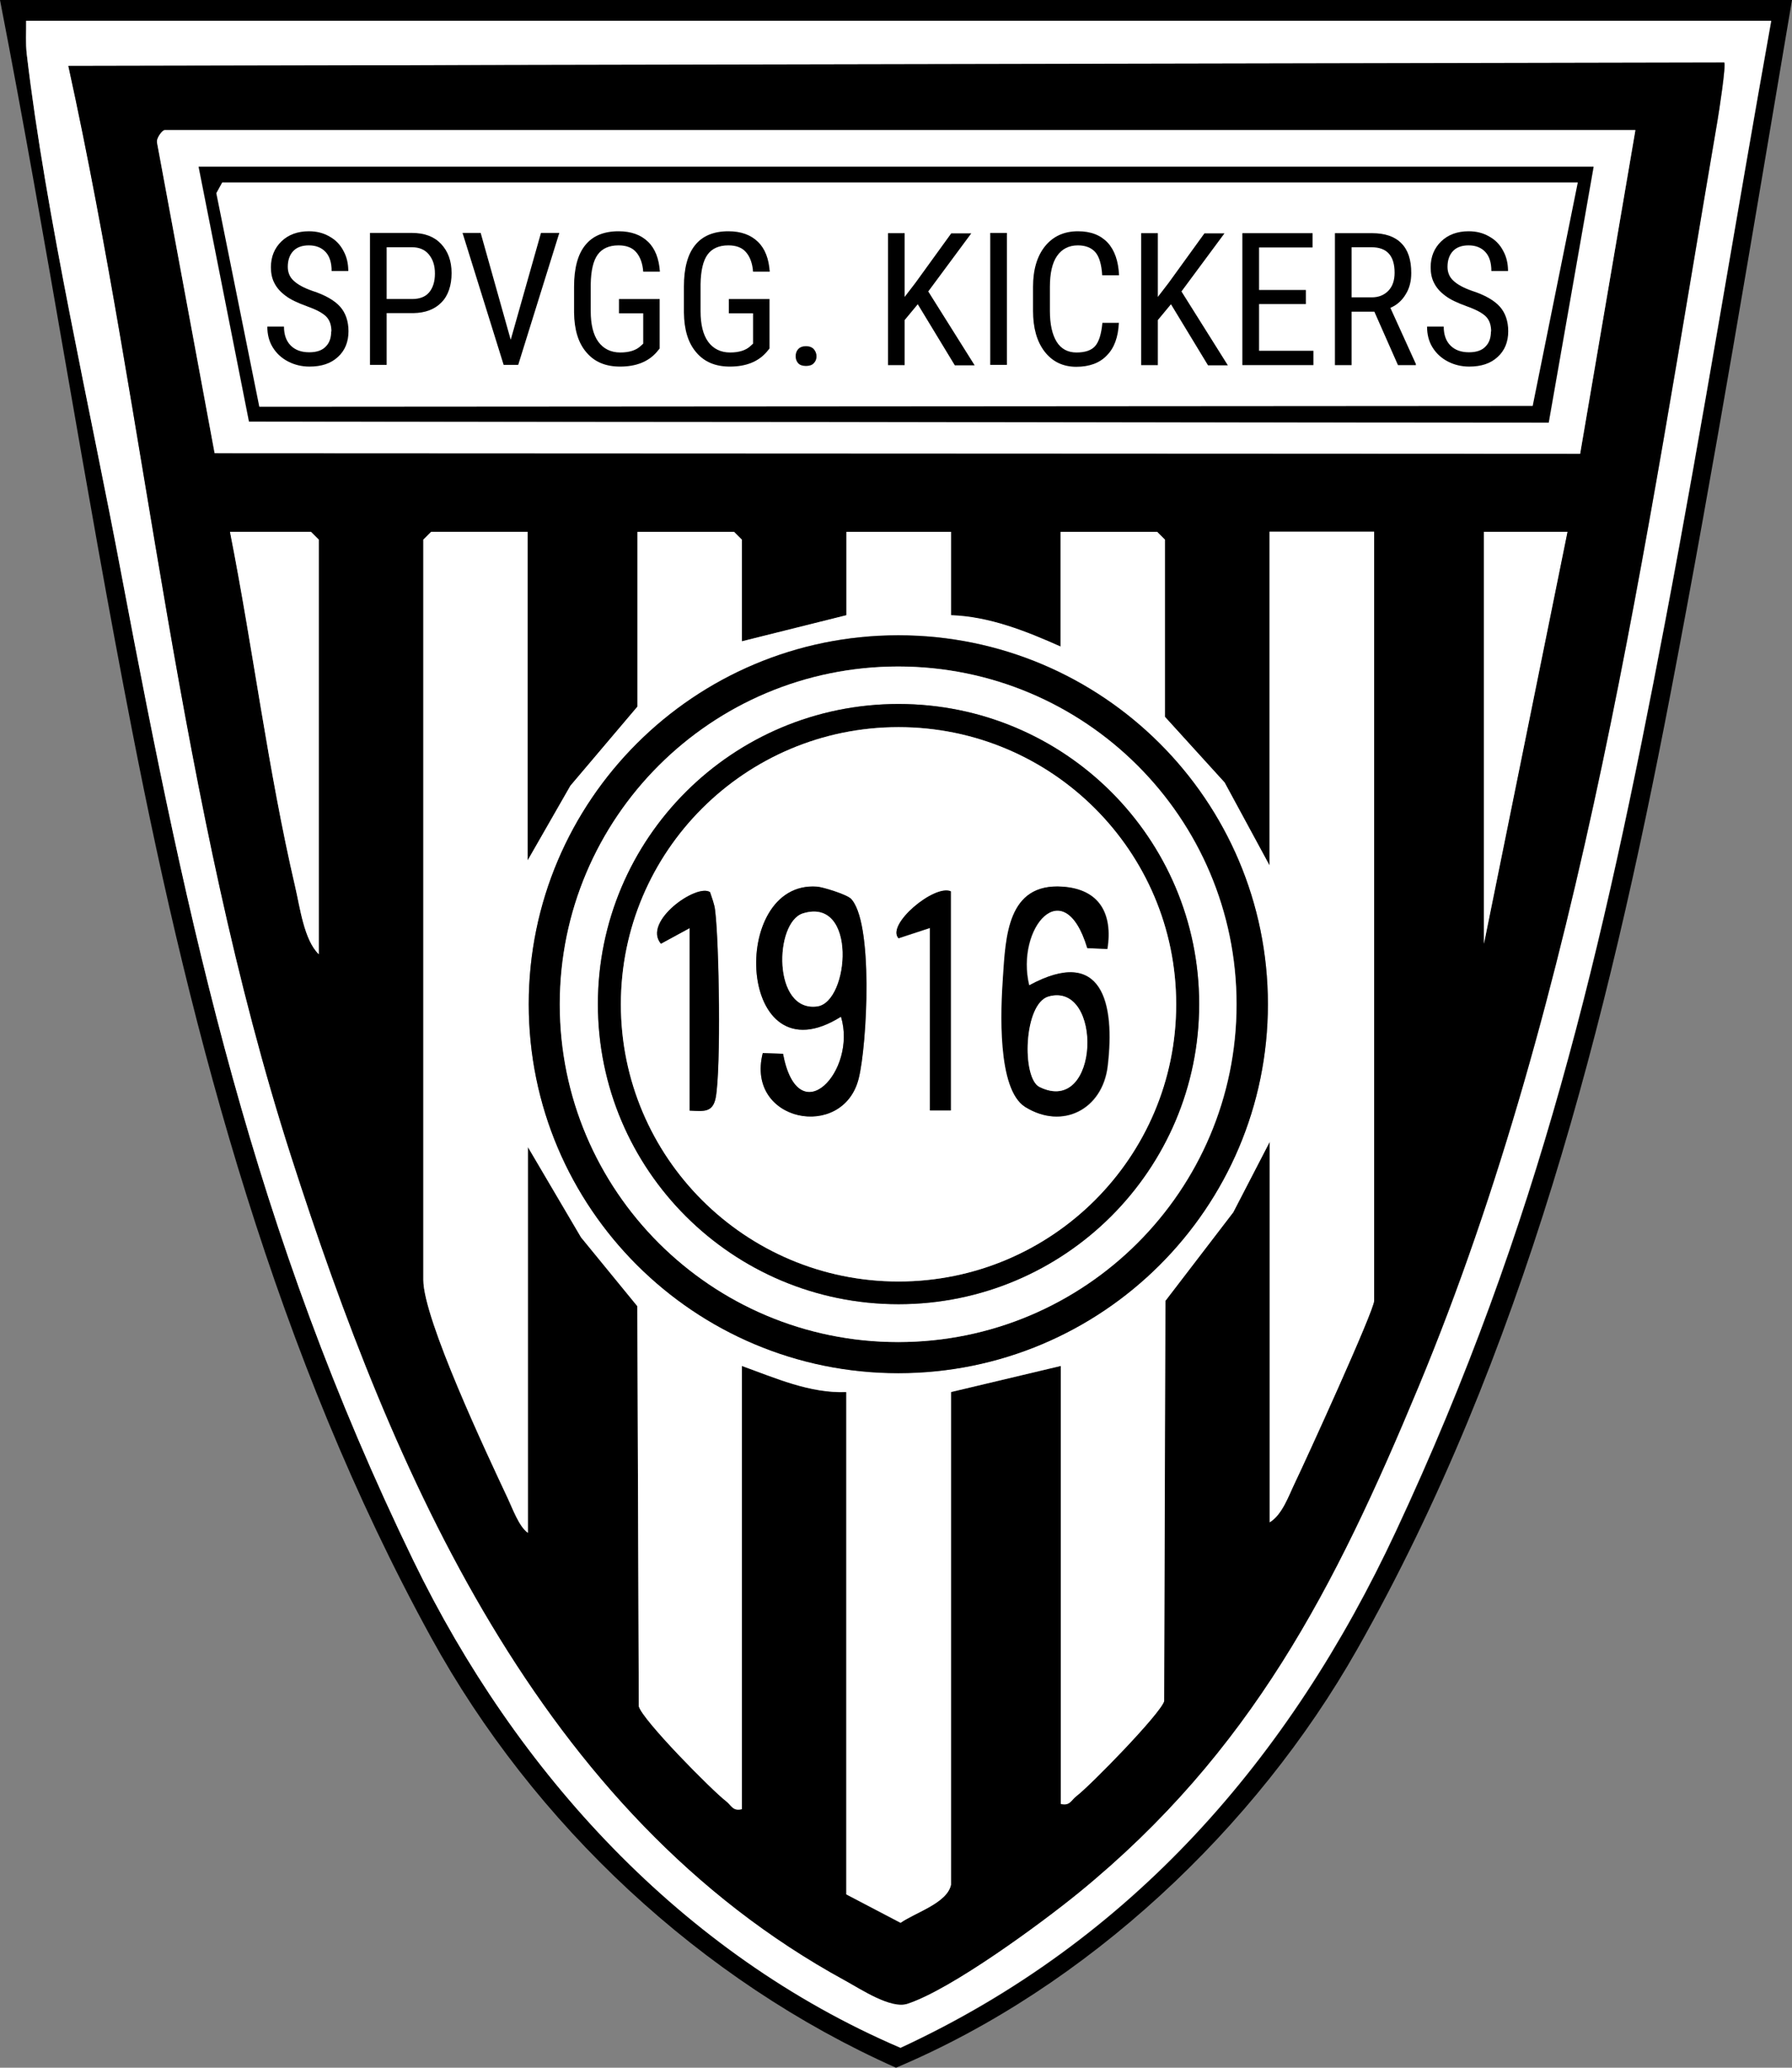 <svg xmlns="http://www.w3.org/2000/svg" width="130" height="150" viewBox="0 0 130 150" fill="none"><rect x="0" y="0" width="130" height="150" fill="#808080" stroke="none"/><g clip-path="url(#clip0_396_2)"><path d="M130 0C127.155 16.794 124.387 33.649 121.175 50.382C116.618 74.153 110.485 98.412 98.463 119.634C91.092 132.656 78.856 144.153 65 150C50.838 143.695 38.709 132.336 31.261 118.763C20.112 98.443 13.994 75.634 9.589 53.023C6.148 35.405 3.426 17.618 0 0H130ZM128.486 1.511H1.896C1.896 2.321 1.835 3.13 1.942 3.939C3.334 15.741 6.576 29.786 8.825 41.695C13.719 67.603 18.384 89.313 30.007 113.237C37.455 128.58 49.446 141.771 65.337 148.565C82.114 140.794 93.569 127.588 101.278 111.084C111.678 88.824 116.251 69.084 120.808 45.099C123.561 30.611 125.901 16.03 128.501 1.527L128.486 1.511Z" fill="black"></path><path d="M128.486 1.512C125.886 16.015 123.546 30.611 120.793 45.084C116.235 69.069 111.663 88.809 101.263 111.069C93.554 127.573 82.099 140.779 65.321 148.55C49.446 141.741 37.44 128.565 29.992 113.222C18.384 89.298 13.704 67.588 8.81 41.695C6.577 29.787 3.334 15.726 1.943 3.939C1.851 3.13 1.912 2.321 1.897 1.512H128.486ZM125.075 4.55L4.971 4.779C10.675 30.825 12.97 58.489 21.137 83.878C28.539 106.901 39.077 131.512 61.299 143.649C62.477 144.29 64.648 145.725 65.841 145.344C69.007 144.306 75.538 139.527 78.275 137.283C90.771 127.084 96.843 115.206 102.914 100.596C114.752 72.138 119.401 39.176 124.601 8.764C124.708 8.138 125.244 4.672 125.091 4.519L125.075 4.55Z" fill="white"></path><path d="M125.075 4.535C125.228 4.688 124.693 8.153 124.586 8.779C119.386 39.192 114.736 72.153 102.899 100.611C96.827 115.222 90.755 127.1 78.26 137.299C75.522 139.528 69.007 144.321 65.826 145.36C64.633 145.757 62.476 144.321 61.283 143.665C39.061 131.528 28.523 106.917 21.121 83.894C12.954 58.489 10.675 30.825 4.955 4.779L125.075 4.535ZM118.621 9.451H11.944C11.776 9.451 11.317 10.047 11.394 10.367L15.569 32.886L114.629 32.932L118.636 9.466L118.621 9.451ZM23.125 69.222V39.146L22.559 38.581H16.686C18.368 47.115 19.439 55.848 21.412 64.321C21.763 65.818 22.054 68.184 23.125 69.222ZM38.281 38.581H31.276L30.71 39.146V92.856C30.71 95.711 35.36 105.558 36.828 108.688C37.18 109.421 37.654 110.764 38.296 111.207V83.222L42.15 89.772L46.234 94.764L46.341 123.787C46.586 124.764 51.633 129.879 52.688 130.688C53.07 130.978 53.162 131.421 53.82 131.253V99.1C56.252 99.97 58.745 101.1 61.406 100.993V137.436L65.321 139.497C66.391 138.749 68.716 138.062 68.976 136.734V100.993L76.945 99.1V130.871C77.602 131.039 77.709 130.596 78.076 130.306C79.101 129.528 84.179 124.321 84.439 123.421L84.53 94.382L89.455 87.955L92.101 82.841V110.444C93.019 109.879 93.477 108.505 93.936 107.558C94.701 105.97 99.671 95.085 99.671 94.367V38.581H92.086V62.795L88.828 56.779L84.5 52.016V39.161L83.934 38.596H76.929V46.917C74.436 45.802 71.745 44.734 68.976 44.642V38.596H61.39V44.642L53.804 46.535V39.161L53.239 38.596H46.234V51.268L41.37 57.008L38.266 62.428V38.596L38.281 38.581ZM113.696 38.581H107.64V68.459L113.696 38.581Z" fill="black"></path><path d="M38.281 38.582V62.414L41.386 56.994L46.249 51.253V38.582H53.254L53.82 39.147V46.521L61.406 44.627V38.582H68.992V44.627C71.775 44.719 74.452 45.788 76.945 46.902V38.582H83.949L84.515 39.147V52.002L88.843 56.765L92.101 62.78V38.566H99.687V94.353C99.687 95.07 94.716 105.956 93.952 107.543C93.493 108.49 93.034 109.864 92.116 110.429V82.826L89.47 87.94L84.546 94.368L84.454 123.406C84.194 124.307 79.116 129.513 78.092 130.292C77.709 130.582 77.618 131.024 76.96 130.856V99.085L68.992 100.979V136.719C68.732 138.047 66.407 138.734 65.336 139.482L61.39 137.421V100.979C58.76 101.085 56.267 99.971 53.82 99.085V131.238C53.162 131.406 53.055 130.963 52.688 130.673C51.633 129.864 46.586 124.75 46.341 123.773L46.234 94.75L42.15 89.757L38.296 83.208V111.192C37.654 110.75 37.18 109.421 36.828 108.673C35.36 105.543 30.71 95.696 30.71 92.841V39.147L31.276 38.582H38.281ZM91.979 72.841C91.979 58.063 79.973 46.078 65.168 46.078C50.363 46.078 38.358 58.063 38.358 72.841C38.358 87.62 50.363 99.605 65.168 99.605C79.973 99.605 91.979 87.62 91.979 72.841Z" fill="white"></path><path d="M118.637 9.449L114.63 32.914L15.57 32.869L11.394 10.35C11.318 10.029 11.777 9.434 11.945 9.434H118.637V9.449ZM115.593 12.105H14.407L18.062 30.594L112.351 30.67L115.608 12.121L115.593 12.105Z" fill="white"></path><path d="M23.125 69.223C22.054 68.185 21.764 65.819 21.412 64.323C19.439 55.849 18.368 47.116 16.686 38.582H22.559L23.125 39.147V69.223Z" fill="white"></path><path d="M113.712 38.582L107.655 68.46V38.582H113.712Z" fill="white"></path><path d="M91.979 72.853C91.979 87.632 79.973 99.617 65.168 99.617C50.363 99.617 38.357 87.632 38.357 72.853C38.357 58.075 50.363 46.09 65.168 46.09C79.973 46.09 91.979 58.075 91.979 72.853ZM89.715 72.853C89.715 59.327 78.719 48.349 65.168 48.349C51.617 48.349 40.621 59.311 40.621 72.853C40.621 86.395 51.617 97.357 65.168 97.357C78.719 97.357 89.715 86.395 89.715 72.853Z" fill="black"></path><path d="M115.608 12.09L112.351 30.655L18.062 30.578L14.407 12.09H115.608Z" fill="white"></path><path d="M14.407 12.09L18.062 30.578L112.351 30.655L115.608 12.09H14.407ZM111.188 29.449L18.812 29.51L15.692 14.014L16.12 13.235H114.461L111.188 29.449Z" fill="black"></path><path d="M89.7 72.855C89.7 86.382 78.704 97.359 65.153 97.359C51.602 97.359 40.606 86.397 40.606 72.855C40.606 59.313 51.602 48.352 65.153 48.352C78.704 48.352 89.7 59.313 89.7 72.855ZM86.993 72.84C86.993 60.825 77.235 51.069 65.184 51.069C53.132 51.069 43.374 60.81 43.374 72.84C43.374 84.871 53.132 94.611 65.184 94.611C77.235 94.611 86.993 84.871 86.993 72.84Z" fill="white"></path><path d="M86.993 72.841C86.993 84.857 77.235 94.612 65.183 94.612C53.132 94.612 43.374 84.872 43.374 72.841C43.374 60.811 53.132 51.07 65.183 51.07C77.235 51.07 86.993 60.811 86.993 72.841ZM85.326 72.857C85.326 61.757 76.302 52.75 65.183 52.75C54.065 52.75 45.041 61.757 45.041 72.857C45.041 83.956 54.065 92.963 65.183 92.963C76.302 92.963 85.326 83.956 85.326 72.857Z" fill="black"></path><path d="M85.326 72.857C85.326 83.956 76.302 92.964 65.183 92.964C54.065 92.964 45.041 83.956 45.041 72.857C45.041 61.758 54.065 52.75 65.183 52.75C76.302 52.75 85.326 61.758 85.326 72.857ZM61.681 65.162C61.39 64.887 59.723 64.353 59.264 64.323C52.826 63.864 53.468 78.506 61.008 73.758C62.201 77.681 57.919 82.307 56.802 76.445L55.334 76.399C54.065 81.406 61.161 82.765 62.293 78.246C62.889 75.834 63.394 66.735 61.681 65.162ZM80.355 68.842C80.753 66.292 79.789 64.506 77.097 64.323C73.106 64.048 72.983 67.956 72.784 70.933C72.632 73.177 72.341 79.025 74.406 80.307C77.097 81.987 79.988 80.49 80.37 77.361C80.921 72.781 79.988 68.597 74.681 71.483C73.672 67.315 77.204 63.178 78.902 68.781L80.37 68.842H80.355ZM50.027 67.33V80.567C51.036 80.613 51.709 80.75 51.923 79.62C52.321 77.529 52.183 68.338 51.877 66.032C51.816 65.574 51.648 65.147 51.51 64.719C50.532 64.063 46.586 66.872 47.947 68.46L50.027 67.33ZM68.976 64.674C67.768 64.155 64.266 67.101 65.183 68.078L67.462 67.33V80.567H68.976V64.689V64.674Z" fill="white"></path><path d="M61.681 65.144C63.394 66.732 62.905 75.831 62.293 78.243C61.161 82.778 54.065 81.404 55.334 76.396L56.803 76.442C57.919 82.289 62.201 77.679 61.008 73.755C53.468 78.503 52.826 63.847 59.265 64.32C59.708 64.35 61.376 64.885 61.681 65.159V65.144ZM58.255 66.259C56.16 66.9 56.038 73.465 59.295 73.007C61.605 72.686 62.201 65.053 58.255 66.259Z" fill="black"></path><path d="M80.34 68.841L78.872 68.78C77.189 63.177 73.641 67.315 74.651 71.483C79.958 68.597 80.891 72.765 80.34 77.361C79.958 80.475 77.067 81.971 74.375 80.307C72.311 79.025 72.601 73.177 72.754 70.933C72.953 67.956 73.075 64.047 77.067 64.322C79.774 64.505 80.722 66.307 80.325 68.841H80.34ZM76.073 72.292C74.268 72.796 74.115 78.216 75.415 78.857C79.789 81.009 80.019 71.192 76.073 72.292Z" fill="black"></path><path d="M50.027 67.33L47.947 68.46C46.586 66.857 50.547 64.063 51.51 64.719C51.648 65.147 51.831 65.589 51.877 66.032C52.168 68.338 52.306 77.528 51.923 79.62C51.709 80.734 51.036 80.612 50.027 80.567V67.33Z" fill="black"></path><path d="M68.977 64.67V80.548H67.463V67.311L65.184 68.059C64.266 67.082 67.768 64.135 68.977 64.655V64.67Z" fill="black"></path><path d="M58.255 66.258C62.201 65.052 61.605 72.67 59.295 73.006C56.038 73.464 56.16 66.9 58.255 66.258Z" fill="white"></path><path d="M76.073 72.289C80.034 71.19 79.805 81.007 75.415 78.854C74.1 78.213 74.253 72.793 76.073 72.289Z" fill="white"></path><path d="M24.043 24.06C24.043 23.587 23.92 23.22 23.66 22.961C23.4 22.701 22.941 22.457 22.253 22.212C21.58 21.968 21.06 21.724 20.708 21.449C20.357 21.19 20.081 20.884 19.913 20.548C19.73 20.212 19.653 19.816 19.653 19.388C19.653 18.625 19.913 17.999 20.418 17.51C20.922 17.022 21.595 16.777 22.406 16.777C22.972 16.777 23.461 16.899 23.905 17.159C24.348 17.403 24.685 17.754 24.914 18.197C25.159 18.64 25.266 19.128 25.266 19.663H24.058C24.058 19.067 23.92 18.609 23.63 18.289C23.339 17.968 22.926 17.8 22.406 17.8C21.917 17.8 21.534 17.938 21.274 18.212C21.014 18.487 20.877 18.869 20.877 19.358C20.877 19.754 21.014 20.106 21.305 20.365C21.595 20.64 22.039 20.884 22.651 21.098C23.599 21.403 24.272 21.8 24.669 22.243C25.067 22.686 25.281 23.296 25.281 24.029C25.281 24.808 25.021 25.434 24.517 25.892C24.012 26.365 23.324 26.594 22.452 26.594C21.901 26.594 21.381 26.472 20.907 26.228C20.433 25.983 20.066 25.648 19.791 25.205C19.515 24.762 19.393 24.258 19.393 23.693H20.601C20.601 24.289 20.77 24.747 21.091 25.067C21.427 25.403 21.871 25.556 22.437 25.556C22.972 25.556 23.369 25.419 23.63 25.144C23.905 24.869 24.027 24.503 24.027 24.029L24.043 24.06Z" fill="black"></path><path d="M28.049 22.73V26.471H26.841V16.898H29.9C30.787 16.898 31.491 17.158 31.995 17.692C32.5 18.227 32.76 18.929 32.76 19.814C32.76 20.7 32.515 21.448 32.026 21.937C31.537 22.44 30.864 22.7 29.977 22.715H28.049V22.73ZM28.049 21.692H29.9C30.435 21.692 30.848 21.54 31.124 21.219C31.399 20.898 31.552 20.44 31.552 19.845C31.552 19.25 31.399 18.807 31.108 18.456C30.818 18.105 30.405 17.937 29.9 17.937H28.049V21.692Z" fill="black"></path><path d="M37.057 24.624L39.245 16.898H40.575L37.593 26.471H36.538L33.555 16.898H34.87L37.042 24.624H37.057Z" fill="black"></path><path d="M47.855 25.281L47.641 25.541C47.029 26.243 46.142 26.594 44.98 26.594C43.94 26.594 43.13 26.258 42.548 25.571C41.952 24.884 41.661 23.922 41.646 22.671V20.793C41.646 19.449 41.921 18.442 42.457 17.785C42.992 17.113 43.803 16.777 44.873 16.777C45.791 16.777 46.494 17.037 47.014 17.541C47.534 18.044 47.809 18.777 47.871 19.709H46.663C46.617 19.113 46.448 18.64 46.158 18.304C45.883 17.968 45.439 17.8 44.873 17.8C44.185 17.8 43.68 18.029 43.359 18.472C43.038 18.915 42.87 19.632 42.854 20.625V22.579C42.854 23.541 43.038 24.289 43.405 24.793C43.772 25.296 44.307 25.571 44.995 25.571C45.638 25.571 46.142 25.419 46.479 25.098L46.663 24.93V22.732H44.904V21.693H47.855V25.266V25.281Z" fill="black"></path><path d="M55.824 25.281L55.61 25.541C54.998 26.243 54.111 26.594 52.948 26.594C51.908 26.594 51.098 26.258 50.517 25.571C49.92 24.884 49.63 23.922 49.614 22.671V20.793C49.614 19.449 49.89 18.442 50.425 17.785C50.96 17.113 51.771 16.777 52.841 16.777C53.759 16.777 54.462 17.037 54.983 17.541C55.502 18.044 55.778 18.777 55.839 19.709H54.631C54.585 19.113 54.417 18.64 54.126 18.304C53.851 17.968 53.407 17.8 52.841 17.8C52.153 17.8 51.648 18.029 51.327 18.472C51.006 18.915 50.838 19.632 50.822 20.625V22.579C50.822 23.541 51.006 24.289 51.373 24.793C51.74 25.296 52.275 25.571 52.964 25.571C53.606 25.571 54.111 25.419 54.447 25.098L54.631 24.93V22.732H52.872V21.693H55.824V25.266V25.281Z" fill="black"></path><path d="M57.72 25.846C57.72 25.632 57.781 25.464 57.904 25.327C58.026 25.19 58.225 25.113 58.47 25.113C58.714 25.113 58.913 25.19 59.035 25.327C59.158 25.464 59.234 25.648 59.234 25.846C59.234 26.045 59.173 26.212 59.035 26.35C58.913 26.487 58.714 26.548 58.47 26.548C58.225 26.548 58.026 26.487 57.904 26.35C57.781 26.212 57.72 26.045 57.72 25.846Z" fill="black"></path><path d="M66.575 22.074L65.627 23.219V26.487H64.419V16.914H65.627V21.54L66.422 20.502L69.007 16.929H70.46L67.34 21.143L70.705 26.502H69.267L66.591 22.09L66.575 22.074Z" fill="black"></path><path d="M73.045 26.471H71.836V16.898H73.045V26.471Z" fill="black"></path><path d="M81.166 23.434C81.12 24.457 80.83 25.251 80.294 25.785C79.774 26.335 79.025 26.609 78.077 26.609C77.129 26.609 76.349 26.243 75.783 25.51C75.217 24.777 74.941 23.785 74.941 22.548V20.808C74.941 19.571 75.232 18.579 75.813 17.861C76.394 17.144 77.19 16.777 78.199 16.777C79.132 16.777 79.835 17.052 80.356 17.602C80.86 18.151 81.135 18.945 81.181 19.968H79.958C79.912 19.19 79.744 18.625 79.469 18.304C79.193 17.983 78.765 17.8 78.199 17.8C77.541 17.8 77.037 18.06 76.685 18.564C76.333 19.067 76.165 19.831 76.165 20.808V22.564C76.165 23.525 76.333 24.273 76.654 24.793C76.975 25.312 77.465 25.571 78.092 25.571C78.719 25.571 79.178 25.419 79.453 25.098C79.728 24.777 79.897 24.228 79.973 23.419H81.197L81.166 23.434Z" fill="black"></path><path d="M84.944 22.074L83.995 23.219V26.487H82.787V16.914H83.995V21.54L84.791 20.502L87.375 16.929H88.828L85.708 21.143L89.073 26.502H87.635L84.959 22.09L84.944 22.074Z" fill="black"></path><path d="M94.732 22.059H91.337V25.448H95.282V26.487H90.128V16.914H95.221V17.952H91.337V21.036H94.732V22.074V22.059Z" fill="black"></path><path d="M99.733 22.609H98.05V26.487H96.842V16.914H99.534C100.467 16.914 101.186 17.158 101.66 17.647C102.149 18.135 102.379 18.853 102.379 19.8C102.379 20.395 102.256 20.899 101.981 21.341C101.721 21.784 101.354 22.12 100.865 22.334L102.715 26.41V26.487H101.415L99.702 22.609H99.733ZM98.05 21.571H99.519C100.023 21.571 100.421 21.403 100.727 21.082C101.033 20.761 101.171 20.319 101.171 19.784C101.171 18.563 100.62 17.937 99.504 17.937H98.05V21.571Z" fill="black"></path><path d="M108.175 24.06C108.175 23.587 108.053 23.22 107.793 22.961C107.533 22.701 107.074 22.457 106.386 22.212C105.713 21.968 105.193 21.724 104.841 21.449C104.489 21.19 104.214 20.884 104.046 20.548C103.862 20.212 103.786 19.816 103.786 19.388C103.786 18.625 104.046 17.999 104.551 17.51C105.055 17.022 105.728 16.777 106.539 16.777C107.105 16.777 107.594 16.899 108.038 17.159C108.481 17.403 108.818 17.754 109.047 18.197C109.292 18.64 109.399 19.128 109.399 19.663H108.191C108.191 19.067 108.053 18.609 107.762 18.289C107.472 17.968 107.059 17.8 106.539 17.8C106.049 17.8 105.667 17.938 105.407 18.212C105.147 18.487 105.009 18.869 105.009 19.358C105.009 19.754 105.147 20.106 105.438 20.365C105.728 20.64 106.172 20.884 106.784 21.098C107.732 21.403 108.405 21.8 108.802 22.243C109.2 22.686 109.414 23.296 109.414 24.029C109.414 24.808 109.154 25.434 108.649 25.892C108.145 26.365 107.456 26.594 106.585 26.594C106.034 26.594 105.514 26.472 105.04 26.228C104.566 25.983 104.199 25.648 103.924 25.205C103.648 24.762 103.526 24.258 103.526 23.693H104.734C104.734 24.289 104.902 24.747 105.224 25.067C105.56 25.403 106.004 25.556 106.569 25.556C107.105 25.556 107.502 25.419 107.762 25.144C108.038 24.869 108.16 24.503 108.16 24.029L108.175 24.06Z" fill="black"></path></g><defs><clipPath id="clip0_396_2"><rect width="130" height="150" fill="white"></rect></clipPath></defs></svg>